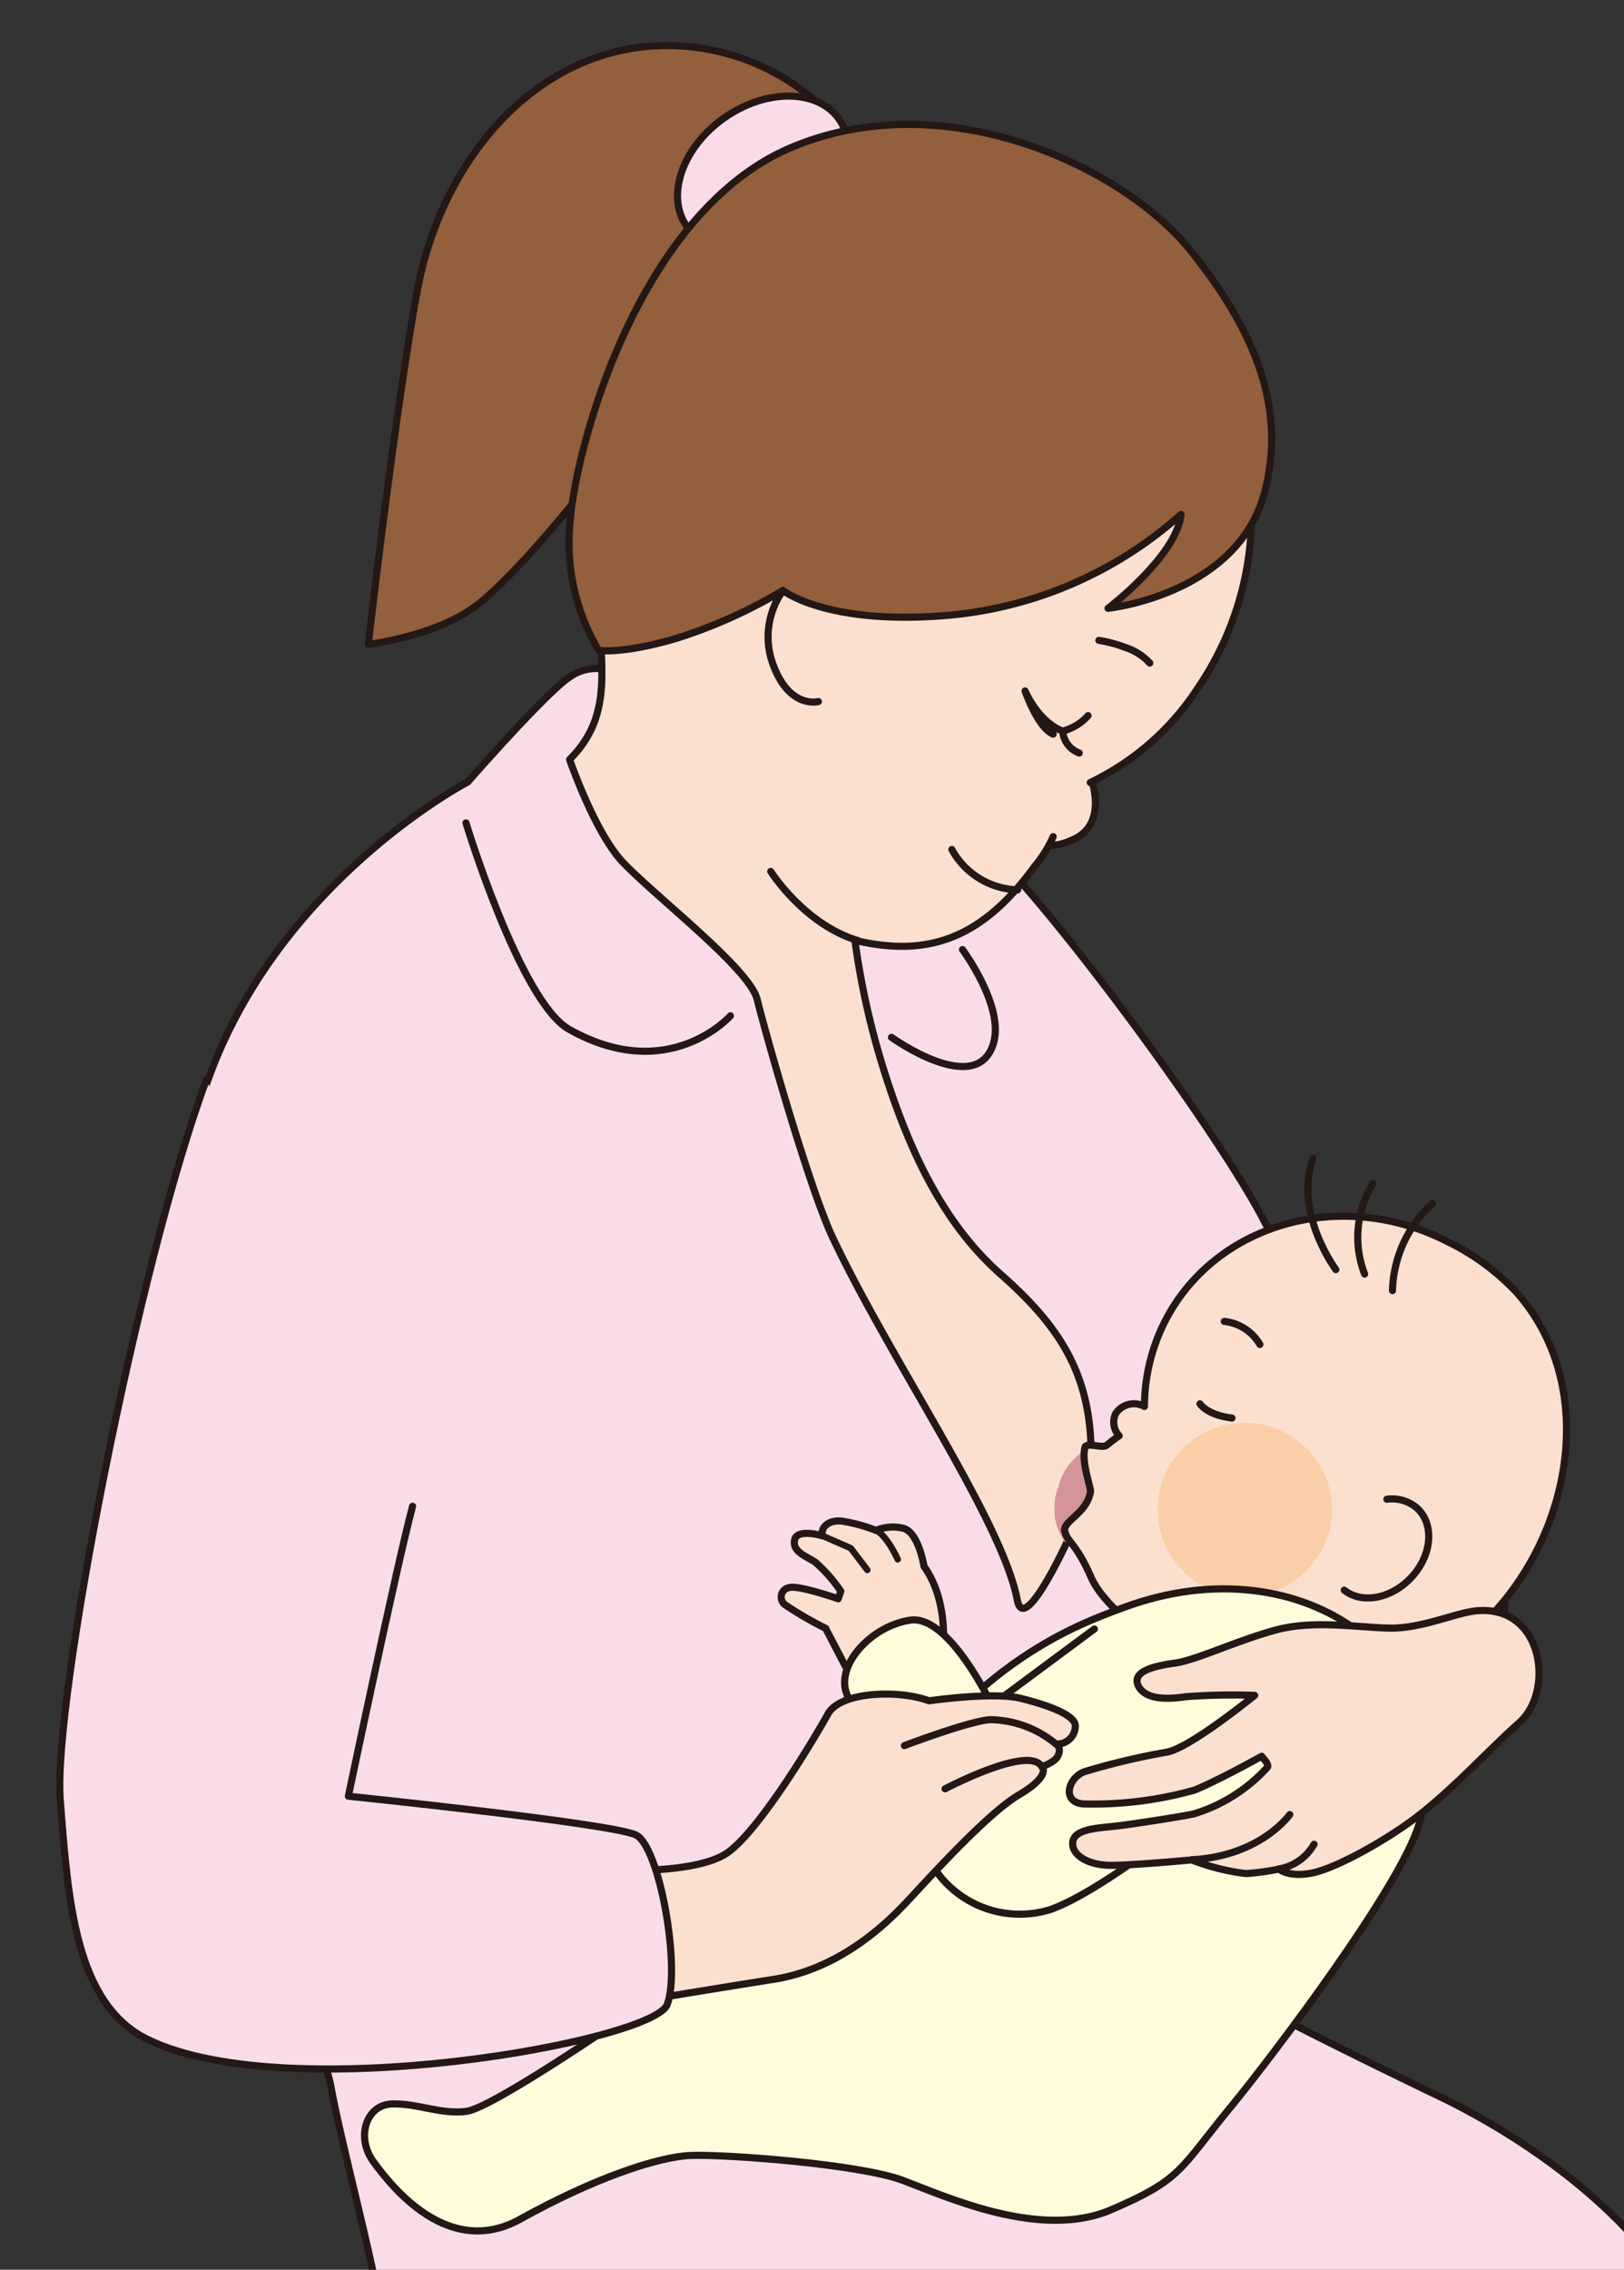 <svg id="img_01" xmlns="http://www.w3.org/2000/svg" xmlns:xlink="http://www.w3.org/1999/xlink" width="123.118" height="172" viewBox="0 0 123.118 172">
  <rect x="0" y="0" width="123.118" height="172" fill="#333333" stroke="none"/>
  <defs>
    <clipPath id="clip-path">
      <rect id="長方形_1546" data-name="長方形 1546" width="123.118" height="172" fill="none"/>
    </clipPath>
    <clipPath id="clip-path-2">
      <rect id="長方形_1545" data-name="長方形 1545" width="4.569" height="7.338" fill="none"/>
    </clipPath>
    <clipPath id="clip-path-3">
      <rect id="長方形_1544" data-name="長方形 1544" width="4.583" height="7.338" fill="none"/>
    </clipPath>
  </defs>
  <g id="レイヤー_2" data-name="レイヤー 2">
    <g id="レイヤー_1" data-name="レイヤー 1">
      <g id="グループ_2385" data-name="グループ 2385" clip-path="url(#clip-path)">
        <path id="パス_13205" data-name="パス 13205" d="M26.028,166.393c0-4.364-3.464-16.5-4.419-21.822S5,104.6,10.848,73.635c3.546-18.726,21.14-27.892,21.14-27.892s5.947-6.806,7.761-7.979a3.455,3.455,0,0,1,3.4-.314s21.795,7.651,27,12.016,18.713,22.75,22.218,29.555,16.694,18.6,17.867,25.1-.423,13.816-5.319,16.38-20.2,1.173-20.2,1.173-.641,11.593,1.487,13.5,19.981,10.434,19.981,10.434c11.307,5.646,18.781,13.953,19.776,20.608" transform="translate(3.473 13.518)" fill="#fadce9"/>
        <path id="パス_13206" data-name="パス 13206" d="M26.028,166.393c0-4.364-3.464-16.5-4.419-21.822S5,104.6,10.848,73.635c3.546-18.726,21.14-27.892,21.14-27.892s5.947-6.806,7.761-7.979a3.455,3.455,0,0,1,3.4-.314s21.795,7.651,27,12.016,18.713,22.75,22.218,29.555,16.694,18.6,17.867,25.1-.423,13.816-5.319,16.38-20.2,1.173-20.2,1.173-.641,11.593,1.487,13.5,19.981,10.434,19.981,10.434c11.307,5.646,18.781,13.953,19.776,20.608" transform="translate(3.473 13.518)" fill="none" stroke="#231815" stroke-linecap="round" stroke-linejoin="round" stroke-width="0.54"/>
        <path id="パス_13207" data-name="パス 13207" d="M61.678,42.97s1.7,3.928-1.432,5.1a3.581,3.581,0,0,1-2.8.123" transform="translate(20.905 15.636)" fill="#fbe0d0"/>
        <path id="パス_13208" data-name="パス 13208" d="M61.678,42.97s1.7,3.928-1.432,5.1a3.581,3.581,0,0,1-2.8.123" transform="translate(20.905 15.636)" fill="none" stroke="#231815" stroke-linecap="round" stroke-linejoin="round" stroke-width="0.54"/>
        <path id="パス_13209" data-name="パス 13209" d="M71.131,55.232a20.078,20.078,0,0,0,8.183-7.2A23.345,23.345,0,0,0,73.586,15.9C63.329,8.7,49.213,8.614,39.325,23.685c-10.584,16.094-1.337,23.486-7.665,29.8,0,0,1.923,5.592,4.078,7.829,2.646,2.741,9.588,8.061,10.147,10.366s3.887,14.1,5.687,17.962c4.378,9.315,12.861,21.44,14.034,27.551.5,2.66,3.683-4.037,4.719-6.547.027-.082.055-.15.082-.232,1.023.45,2.182.559,2.523-.532s-.723-1.678-1.8-1.869c.518-7.31-1.95-11.252-6.806-15.535-4.364-3.86-6.874-9.356-8.688-14.989a59.4,59.4,0,0,1-2.346-10.3c5.183,1.214,9.411.191,13.6-5.578a9.567,9.567,0,0,0,1.432-2.278" transform="translate(11.521 4.07)" fill="#fbe0d0"/>
        <path id="パス_13210" data-name="パス 13210" d="M71.131,55.232a20.078,20.078,0,0,0,8.183-7.2A23.345,23.345,0,0,0,73.586,15.9C63.329,8.7,49.213,8.614,39.325,23.685c-10.584,16.094-1.337,23.486-7.665,29.8,0,0,1.923,5.592,4.078,7.829,2.646,2.741,9.588,8.061,10.147,10.366s3.887,14.1,5.687,17.962c4.378,9.315,12.861,21.44,14.034,27.551.5,2.66,3.683-4.037,4.719-6.547.027-.082.055-.15.082-.232,1.023.45,2.182.559,2.523-.532s-.723-1.678-1.8-1.869c.518-7.31-1.95-11.252-6.806-15.535-4.364-3.86-6.874-9.356-8.688-14.989a59.4,59.4,0,0,1-2.346-10.3c5.183,1.214,9.411.191,13.6-5.578a9.567,9.567,0,0,0,1.432-2.278" transform="translate(11.521 4.07)" fill="none" stroke="#231815" stroke-linecap="round" stroke-linejoin="round" stroke-width="0.54"/>
        <g id="グループ_2384" data-name="グループ 2384" transform="translate(79.951 109.561)">
          <g id="グループ_2383" data-name="グループ 2383" clip-path="url(#clip-path-2)">
            <g id="グループ_2382" data-name="グループ 2382" clip-path="url(#clip-path-3)">
              <path id="パス_13211" data-name="パス 13211" d="M61.332,82.853a14.748,14.748,0,0,0,.286-2.523A4.492,4.492,0,0,0,58.9,83.467a4.383,4.383,0,0,0,.532,4.2,15.662,15.662,0,0,0,1.091-2.2c.027-.082.055-.15.082-.232,1.023.45,2.182.559,2.523-.532s-.723-1.678-1.8-1.869" transform="translate(-58.618 -80.33)" fill="#d59497"/>
            </g>
          </g>
        </g>
        <path id="パス_13212" data-name="パス 13212" d="M25.9,45.72s4.119,13.557,7.815,15.644c7.57,4.269,12.234-1.023,12.234-1.023" transform="translate(9.425 16.637)" fill="none" stroke="#231815" stroke-linecap="round" stroke-linejoin="round" stroke-width="0.54"/>
        <path id="パス_13213" data-name="パス 13213" d="M54.937,52.76S58.088,57,57.3,59.811c-1.214,4.3-7.747-.4-7.747-.4" transform="translate(18.031 19.199)" fill="none" stroke="#231815" stroke-linecap="round" stroke-linejoin="round" stroke-width="0.54"/>
        <path id="パス_13214" data-name="パス 13214" d="M42.84,48.42s2.537,4.023,6.642,5.251" transform="translate(15.589 17.619)" fill="none" stroke="#231815" stroke-linecap="round" stroke-linejoin="round" stroke-width="0.54"/>
        <path id="パス_13215" data-name="パス 13215" d="M56.545,9.01a17.148,17.148,0,0,0-14.58-6.438C32.472,3.254,25.912,11.847,24.207,21s-3.737,26.91-3.737,26.91,5.387-.627,8.483-3.164C37.2,37.965,56.545,9.01,56.545,9.01" transform="translate(7.449 0.919)" fill="#945f3c"/>
        <path id="パス_13216" data-name="パス 13216" d="M56.545,9.01a17.148,17.148,0,0,0-14.58-6.438C32.472,3.254,25.912,11.847,24.207,21s-3.737,26.91-3.737,26.91,5.387-.627,8.483-3.164C37.2,37.965,56.545,9.01,56.545,9.01Z" transform="translate(7.449 0.919)" fill="none" stroke="#231815" stroke-linecap="round" stroke-linejoin="round" stroke-width="0.54"/>
        <path id="パス_13217" data-name="パス 13217" d="M49.91,7.087c1.609,2.3.341,5.987-2.851,8.224s-7.092,2.2-8.7-.1-.341-5.987,2.851-8.224,7.092-2.2,8.7.1" transform="translate(13.702 1.942)" fill="#fadce9"/>
        <path id="パス_13218" data-name="パス 13218" d="M49.91,7.087c1.609,2.3.341,5.987-2.851,8.224s-7.092,2.2-8.7-.1-.341-5.987,2.851-8.224S48.3,4.8,49.91,7.087Z" transform="translate(13.702 1.942)" fill="none" stroke="#231815" stroke-linecap="round" stroke-linejoin="round" stroke-width="0.54"/>
        <path id="パス_13219" data-name="パス 13219" d="M59.193,91.451c.164.818.818.818,1.991,3.492s5.892,5.619,5.892,5.619c.027,0,1.241.627,1.255.641-.027,1.132-1,5.5-1,5.5s1.255,1.309,5.005,1.487c4.719.232,6.438-1.05,6.438-1.05-.027,0,.45-1.091.5-1.2a7.6,7.6,0,0,1,3.737-2.81,37.508,37.508,0,0,0,4.624-2.155c9.179-5.551,13.052-19.395,5.837-27.591a17.869,17.869,0,0,0-5.333-3.914c-8.02-4.078-17.581-1.35-21.372,6.1a14.362,14.362,0,0,0-1.541,6.424,1.65,1.65,0,0,0-2.2.573,1.507,1.507,0,0,0,.286,1.65c-.327.218-.627.45-.927.7-.341.286-1.378-.2-1.65.123-.3,1,.273,2.605.409,3.342-.232,1.732-2.128,2.264-1.964,3.082" transform="translate(21.536 24.589)" fill="#fbe0d0"/>
        <path id="パス_13220" data-name="パス 13220" d="M59.193,91.451c.164.818.818.818,1.991,3.492s5.892,5.619,5.892,5.619c.027,0,1.241.627,1.255.641-.027,1.132-1,5.5-1,5.5s1.255,1.309,5.005,1.487c4.719.232,6.438-1.05,6.438-1.05-.027,0,.45-1.091.5-1.2a7.6,7.6,0,0,1,3.737-2.81,37.508,37.508,0,0,0,4.624-2.155c9.179-5.551,13.052-19.395,5.837-27.591a17.869,17.869,0,0,0-5.333-3.914c-8.02-4.078-17.581-1.35-21.372,6.1a14.362,14.362,0,0,0-1.541,6.424,1.65,1.65,0,0,0-2.2.573,1.507,1.507,0,0,0,.286,1.65c-.327.218-.627.45-.927.7-.341.286-1.378-.2-1.65.123-.3,1,.273,2.605.409,3.342-.232,1.732-2.128,2.264-1.964,3.082Z" transform="translate(21.536 24.589)" fill="none" stroke="#231815" stroke-linecap="round" stroke-linejoin="round" stroke-width="0.54"/>
        <path id="パス_13221" data-name="パス 13221" d="M77.4,73.471a9.264,9.264,0,0,1,3.028-6.6" transform="translate(28.165 24.333)" fill="none" stroke="#231815" stroke-linecap="round" stroke-linejoin="round" stroke-width="0.54"/>
        <path id="パス_13222" data-name="パス 13222" d="M74.814,72.789c-.382-.546-3.1-4.487-1.732-8.429" transform="translate(26.455 23.42)" fill="none" stroke="#231815" stroke-linecap="round" stroke-linejoin="round" stroke-width="0.54"/>
        <path id="パス_13223" data-name="パス 13223" d="M68.05,73.42a3.563,3.563,0,0,1,2.7,1.746" transform="translate(24.763 26.717)" fill="none" stroke="#231815" stroke-linecap="round" stroke-linejoin="round" stroke-width="0.54"/>
        <path id="パス_13224" data-name="パス 13224" d="M74.72,90.193c1.4,1.118,3.737.614,5.237-1.132s1.555-4.064.164-5.183a2.939,2.939,0,0,0-2.169-.573" transform="translate(27.19 30.307)" fill="#fbe0d0"/>
        <path id="パス_13225" data-name="パス 13225" d="M74.72,90.193c1.4,1.118,3.737.614,5.237-1.132s1.555-4.064.164-5.183a2.939,2.939,0,0,0-2.169-.573" transform="translate(27.19 30.307)" fill="none" stroke="#231815" stroke-linecap="round" stroke-linejoin="round" stroke-width="0.54"/>
        <path id="パス_13226" data-name="パス 13226" d="M76.625,65.77A7.772,7.772,0,0,0,76,72.617" transform="translate(27.453 23.933)" fill="none" stroke="#231815" stroke-linecap="round" stroke-linejoin="round" stroke-width="0.54"/>
        <path id="パス_13227" data-name="パス 13227" d="M66.7,78s.518.846,2.428,1.077" transform="translate(24.271 28.383)" fill="none" stroke="#231815" stroke-linecap="round" stroke-linejoin="round" stroke-width="0.54"/>
        <path id="パス_13228" data-name="パス 13228" d="M55.639,94.659s.627-3.887-1.391-6.71c0,0-.409-2.632-1.6-2.891a3.355,3.355,0,0,0-2.046.164,12.008,12.008,0,0,0-2.632-.709c-1.037-.082-1.555.532-1.432,1.118,0,0-1.923-.573-2.1.314s.8,1.187,1.555,1.678a11.652,11.652,0,0,1,1.95,2.21l-.2.573s-3.055-1.064-3.723-.846a.725.725,0,0,0-.246,1.337,26.364,26.364,0,0,0,3.014,1.746l1.95,3.737" transform="translate(15.802 30.75)" fill="#fbe0d0"/>
        <path id="パス_13229" data-name="パス 13229" d="M55.639,94.659s.627-3.887-1.391-6.71c0,0-.409-2.632-1.6-2.891a3.355,3.355,0,0,0-2.046.164,12.008,12.008,0,0,0-2.632-.709c-1.037-.082-1.555.532-1.432,1.118,0,0-1.923-.573-2.1.314s.8,1.187,1.555,1.678a11.652,11.652,0,0,1,1.95,2.21l-.2.573s-3.055-1.064-3.723-.846a.725.725,0,0,0-.246,1.337,26.364,26.364,0,0,0,3.014,1.746l1.95,3.737" transform="translate(15.802 30.75)" fill="none" stroke="#231815" stroke-linecap="round" stroke-linejoin="round" stroke-width="0.54"/>
        <path id="パス_13230" data-name="パス 13230" d="M49.12,87.921l-1.255-1.65L45.71,85.33" transform="translate(16.633 31.051)" fill="none" stroke="#231815" stroke-linecap="round" stroke-linejoin="round" stroke-width="0.49"/>
        <path id="パス_13231" data-name="パス 13231" d="M50.34,87.229s-.777-1.759-1.65-2.21" transform="translate(17.718 30.938)" fill="none" stroke="#231815" stroke-linecap="round" stroke-linejoin="round" stroke-width="0.49"/>
        <path id="パス_13232" data-name="パス 13232" d="M76.434,89.193a6.589,6.589,0,1,1-1.814-8.974,6.466,6.466,0,0,1,1.814,8.974" transform="translate(23.47 28.756)" fill="#facea7"/>
        <path id="パス_13233" data-name="パス 13233" d="M85.888,127.6c3.382-4.133,12.93-16.776,14.321-21.509,3.587-12.18-8.7-21.454-22.368-16.408-3.573,1.323-11.184,4.037-18.29,14.894-3.519,5.374-5.169,8.292-5.169,8.292s-6.192-1.037-10.052-1.8c-3.4-.668-12.22-1.746-13.557-2.455-1.937-1.037-4.419-4.337-6.233-3.4s-2.046,2.278-1.3,4.951,2.373,5.374,4.187,6.233,12.752,4.187,12.752,4.187S29.969,127.614,28,127.873s-3.723-.627-5.674-.559-2.741,2.537-1.391,4.378,5.66,7.392,11.129,4.351,10.393-4.733,12.957-4.828,12.739.641,16.08,1.9,10.434,4.514,15.78,2.21,5.128-3,9.029-7.761" transform="translate(7.375 32.124)" fill="#fffcdb"/>
        <path id="パス_13234" data-name="パス 13234" d="M85.888,127.6c3.382-4.133,12.93-16.776,14.321-21.509,3.587-12.18-8.7-21.454-22.368-16.408-3.573,1.323-11.184,4.037-18.29,14.894-3.519,5.374-5.169,8.292-5.169,8.292s-6.192-1.037-10.052-1.8c-3.4-.668-12.22-1.746-13.557-2.455-1.937-1.037-4.419-4.337-6.233-3.4s-2.046,2.278-1.3,4.951,2.373,5.374,4.187,6.233,12.752,4.187,12.752,4.187S29.969,127.614,28,127.873s-3.723-.627-5.674-.559-2.741,2.537-1.391,4.378,5.66,7.392,11.129,4.351,10.393-4.733,12.957-4.828,12.739.641,16.08,1.9,10.434,4.514,15.78,2.21,5.128-3,9.029-7.761Z" transform="translate(7.375 32.124)" fill="none" stroke="#231815" stroke-linecap="round" stroke-linejoin="round" stroke-width="0.54"/>
        <path id="パス_13235" data-name="パス 13235" d="M65.881,90.694l-7.774,5.769s-3.232-6.888-6.192-6.438-5.537,3.328-4.855,5.442,5.7,11.648,6.615,13.257a7.783,7.783,0,0,0,8.947,3.205c3.873-1.418,10.8-7.038,10.8-7.038" transform="translate(17.084 32.752)" fill="#fffcdb"/>
        <path id="パス_13236" data-name="パス 13236" d="M65.881,90.694l-7.774,5.769s-3.232-6.888-6.192-6.438-5.537,3.328-4.855,5.442,5.7,11.648,6.615,13.257a7.783,7.783,0,0,0,8.947,3.205c3.873-1.418,10.8-7.038,10.8-7.038" transform="translate(17.084 32.752)" fill="none" stroke="#231815" stroke-linecap="round" stroke-linejoin="round" stroke-width="0.54"/>
        <path id="パス_13237" data-name="パス 13237" d="M57.9,50.255A5.874,5.874,0,0,1,52.91,47.2" transform="translate(19.253 17.176)" fill="none" stroke="#231815" stroke-linecap="round" stroke-linejoin="round" stroke-width="0.54"/>
        <path id="パス_13238" data-name="パス 13238" d="M61.754,40.259a3.85,3.85,0,0,1-1.923,1.173s-1.65-.464-2.851-3.041c0,0,.955,2.782,2.128,3.273" transform="translate(20.734 13.97)" fill="none" stroke="#231815" stroke-linecap="round" stroke-linejoin="round" stroke-width="0.54"/>
        <path id="パス_13239" data-name="パス 13239" d="M59.07,40.62a1.921,1.921,0,0,0,1.255,1.664" transform="translate(21.495 14.781)" fill="none" stroke="#231815" stroke-linecap="round" stroke-linejoin="round" stroke-width="0.54"/>
        <path id="パス_13240" data-name="パス 13240" d="M64.94,37.3a4.293,4.293,0,0,0-1.909-1.2,9.418,9.418,0,0,0-1.95-.518" transform="translate(22.226 12.947)" fill="none" stroke="#231815" stroke-linecap="round" stroke-linejoin="round" stroke-width="0.54"/>
        <path id="パス_13241" data-name="パス 13241" d="M33.874,46.775a15.887,15.887,0,0,1-2.2-9.411c.341-5.769,5.2-23.854,16.844-28.723s25.1,1.473,30.2,7.8,7.256,12.18,5.646,18.317c-2.032,7.8-11.879,8.824-11.879,8.824s5.2-3.955,5.537-7.119a30.506,30.506,0,0,1-17.84,7.665c-9.056.736-12.343-1.9-12.343-1.9a37.982,37.982,0,0,1-8.02,3.614c-4.187,1.241-5.947.927-5.947.927" transform="translate(11.516 2.516)" fill="#945f3c"/>
        <path id="パス_13242" data-name="パス 13242" d="M33.874,46.775a15.887,15.887,0,0,1-2.2-9.411c.341-5.769,5.2-23.854,16.844-28.723s25.1,1.473,30.2,7.8,7.256,12.18,5.646,18.317c-2.032,7.8-11.879,8.824-11.879,8.824s5.2-3.955,5.537-7.119a30.506,30.506,0,0,1-17.84,7.665c-9.056.736-12.343-1.9-12.343-1.9a37.982,37.982,0,0,1-8.02,3.614c-4.187,1.241-5.947.927-5.947.927Z" transform="translate(11.516 2.516)" fill="none" stroke="#231815" stroke-linecap="round" stroke-linejoin="round" stroke-width="0.54"/>
        <path id="パス_13243" data-name="パス 13243" d="M46.506,41.222s-2.155.573-3.4-2.714a6.013,6.013,0,0,1,.709-5.687" transform="translate(15.537 11.943)" fill="none" stroke="#231815" stroke-linecap="round" stroke-linejoin="round" stroke-width="0.54"/>
        <path id="パス_13244" data-name="パス 13244" d="M74.021,100.527s-3.219,1.8-5.087,2.564a28.373,28.373,0,0,1-8.442,1.05c-1.65-.136-1.159-1.964.082-2.441a53.475,53.475,0,0,1,6.274-1.487c1.787-.341,6.642-4.3,6.642-4.3a48.027,48.027,0,0,0-5.183.1c-1.378.2-3.1.273-3.642-.832s1.309-1.514,2.823-1.719,4.815-1.759,7.638-2.51,6.028-.2,8.511-.136,5.019-1.146,6.656-1.309c5.087-.477,5.974,6.11,3.219,8.511-2.223,1.95-4.76,4.8-7.679,7.065-2.223,1.719-6.028,3.86-7.883,4.269s-2.619-.273-2.619-.273a19.962,19.962,0,0,1-2.482.341,16.615,16.615,0,0,1-4.133-1.037s-4.337.409-6.124.409-3.028-.818-2.891-1.787,1.923-1.037,3.164-1.173,5.046-.723,6.028-.941a12.367,12.367,0,0,0,5.565-3.532c.136-.286-.464-.818-.464-.818" transform="translate(21.629 32.561)" fill="#fbe0d0"/>
        <path id="パス_13245" data-name="パス 13245" d="M74.021,100.527s-3.219,1.8-5.087,2.564a28.373,28.373,0,0,1-8.442,1.05c-1.65-.136-1.159-1.964.082-2.441a53.475,53.475,0,0,1,6.274-1.487c1.787-.341,6.642-4.3,6.642-4.3a48.027,48.027,0,0,0-5.183.1c-1.378.2-3.1.273-3.642-.832s1.309-1.514,2.823-1.719,4.815-1.759,7.638-2.51,6.028-.2,8.511-.136,5.019-1.146,6.656-1.309c5.087-.477,5.974,6.11,3.219,8.511-2.223,1.95-4.76,4.8-7.679,7.065-2.223,1.719-6.028,3.86-7.883,4.269s-2.619-.273-2.619-.273a19.962,19.962,0,0,1-2.482.341,16.615,16.615,0,0,1-4.133-1.037s-4.337.409-6.124.409-3.028-.818-2.891-1.787,1.923-1.037,3.164-1.173,5.046-.723,6.028-.941a12.367,12.367,0,0,0,5.565-3.532c.136-.286-.464-.818-.464-.818Z" transform="translate(21.629 32.561)" fill="none" stroke="#231815" stroke-linecap="round" stroke-linejoin="round" stroke-width="0.54"/>
        <path id="パス_13246" data-name="パス 13246" d="M73.67,100.82s-2.2,3.151-7.42,3.423" transform="translate(24.108 36.687)" fill="none" stroke="#231815" stroke-linecap="round" stroke-linejoin="round" stroke-width="0.54"/>
        <path id="パス_13247" data-name="パス 13247" d="M73.75,102.47a3.8,3.8,0,0,1-2.66,1.869" transform="translate(25.869 37.288)" fill="none" stroke="#231815" stroke-linecap="round" stroke-linejoin="round" stroke-width="0.54"/>
        <path id="パス_13248" data-name="パス 13248" d="M47.82,96.065A27.548,27.548,0,0,1,53,94.51" transform="translate(17.401 34.391)" fill="none" stroke="#231815" stroke-linecap="round" stroke-linejoin="round" stroke-width="0.54"/>
        <path id="パス_13249" data-name="パス 13249" d="M56.58,98.033s5.333-2.019,6.628-1.964a7.951,7.951,0,0,1,5.019,1.978s.232.245,0,.75-1.214.832-1.214.832.737.668-1.759,2.141-7.106,6.642-8.565,8.183-4.978,5.019-10.079,5.8c-3.069.477-13.68,2.223-13.68,2.223s2-7.665,1.391-10.5c0,0,6.315.327,8.756-1.268s6.751-8.838,7.706-10.57,5.442-1.841,7.665-1c0,0,4.869-.7,6.929-.191s4.255,1.282,4.16,2.155A1.365,1.365,0,0,1,68.2,97.91" transform="translate(11.983 34.25)" fill="#fbe0d0"/>
        <path id="パス_13250" data-name="パス 13250" d="M56.58,98.033s5.333-2.019,6.628-1.964a7.951,7.951,0,0,1,5.019,1.978s.232.245,0,.75-1.214.832-1.214.832.737.668-1.759,2.141-7.106,6.642-8.565,8.183-4.978,5.019-10.079,5.8c-3.069.477-13.68,2.223-13.68,2.223s2-7.665,1.391-10.5c0,0,6.315.327,8.756-1.268s6.751-8.838,7.706-10.57,5.442-1.841,7.665-1c0,0,4.869-.7,6.929-.191s4.255,1.282,4.16,2.155A1.365,1.365,0,0,1,68.2,97.91" transform="translate(11.983 34.25)" fill="none" stroke="#231815" stroke-linecap="round" stroke-linejoin="round" stroke-width="0.54"/>
        <path id="パス_13251" data-name="パス 13251" d="M52.53,99.964S58.9,96.6,59.868,98.287" transform="translate(19.115 35.593)" fill="none" stroke="#231815" stroke-linecap="round" stroke-linejoin="round" stroke-width="0.54"/>
        <path id="パス_13252" data-name="パス 13252" d="M14.435,60C9.279,73.857,2.773,107.068,3.36,114.583s1.1,15.453,6.642,18.14c10.611,5.156,38.339.15,39.375-2.66s-.586-11.948-2.36-12.834S25.2,114.283,25.2,114.283s3.683-17.553,4.869-21.972" transform="translate(1.209 21.833)" fill="#fadce9"/>
        <path id="パス_13253" data-name="パス 13253" d="M14.435,60C9.279,73.857,2.773,107.068,3.36,114.583s1.1,15.453,6.642,18.14c10.611,5.156,38.339.15,39.375-2.66s-.586-11.948-2.36-12.834S25.2,114.283,25.2,114.283s3.683-17.553,4.869-21.972" transform="translate(1.209 21.833)" fill="none" stroke="#231815" stroke-linecap="round" stroke-linejoin="round" stroke-width="0.54"/>
      </g>
    </g>
  </g>
</svg>
